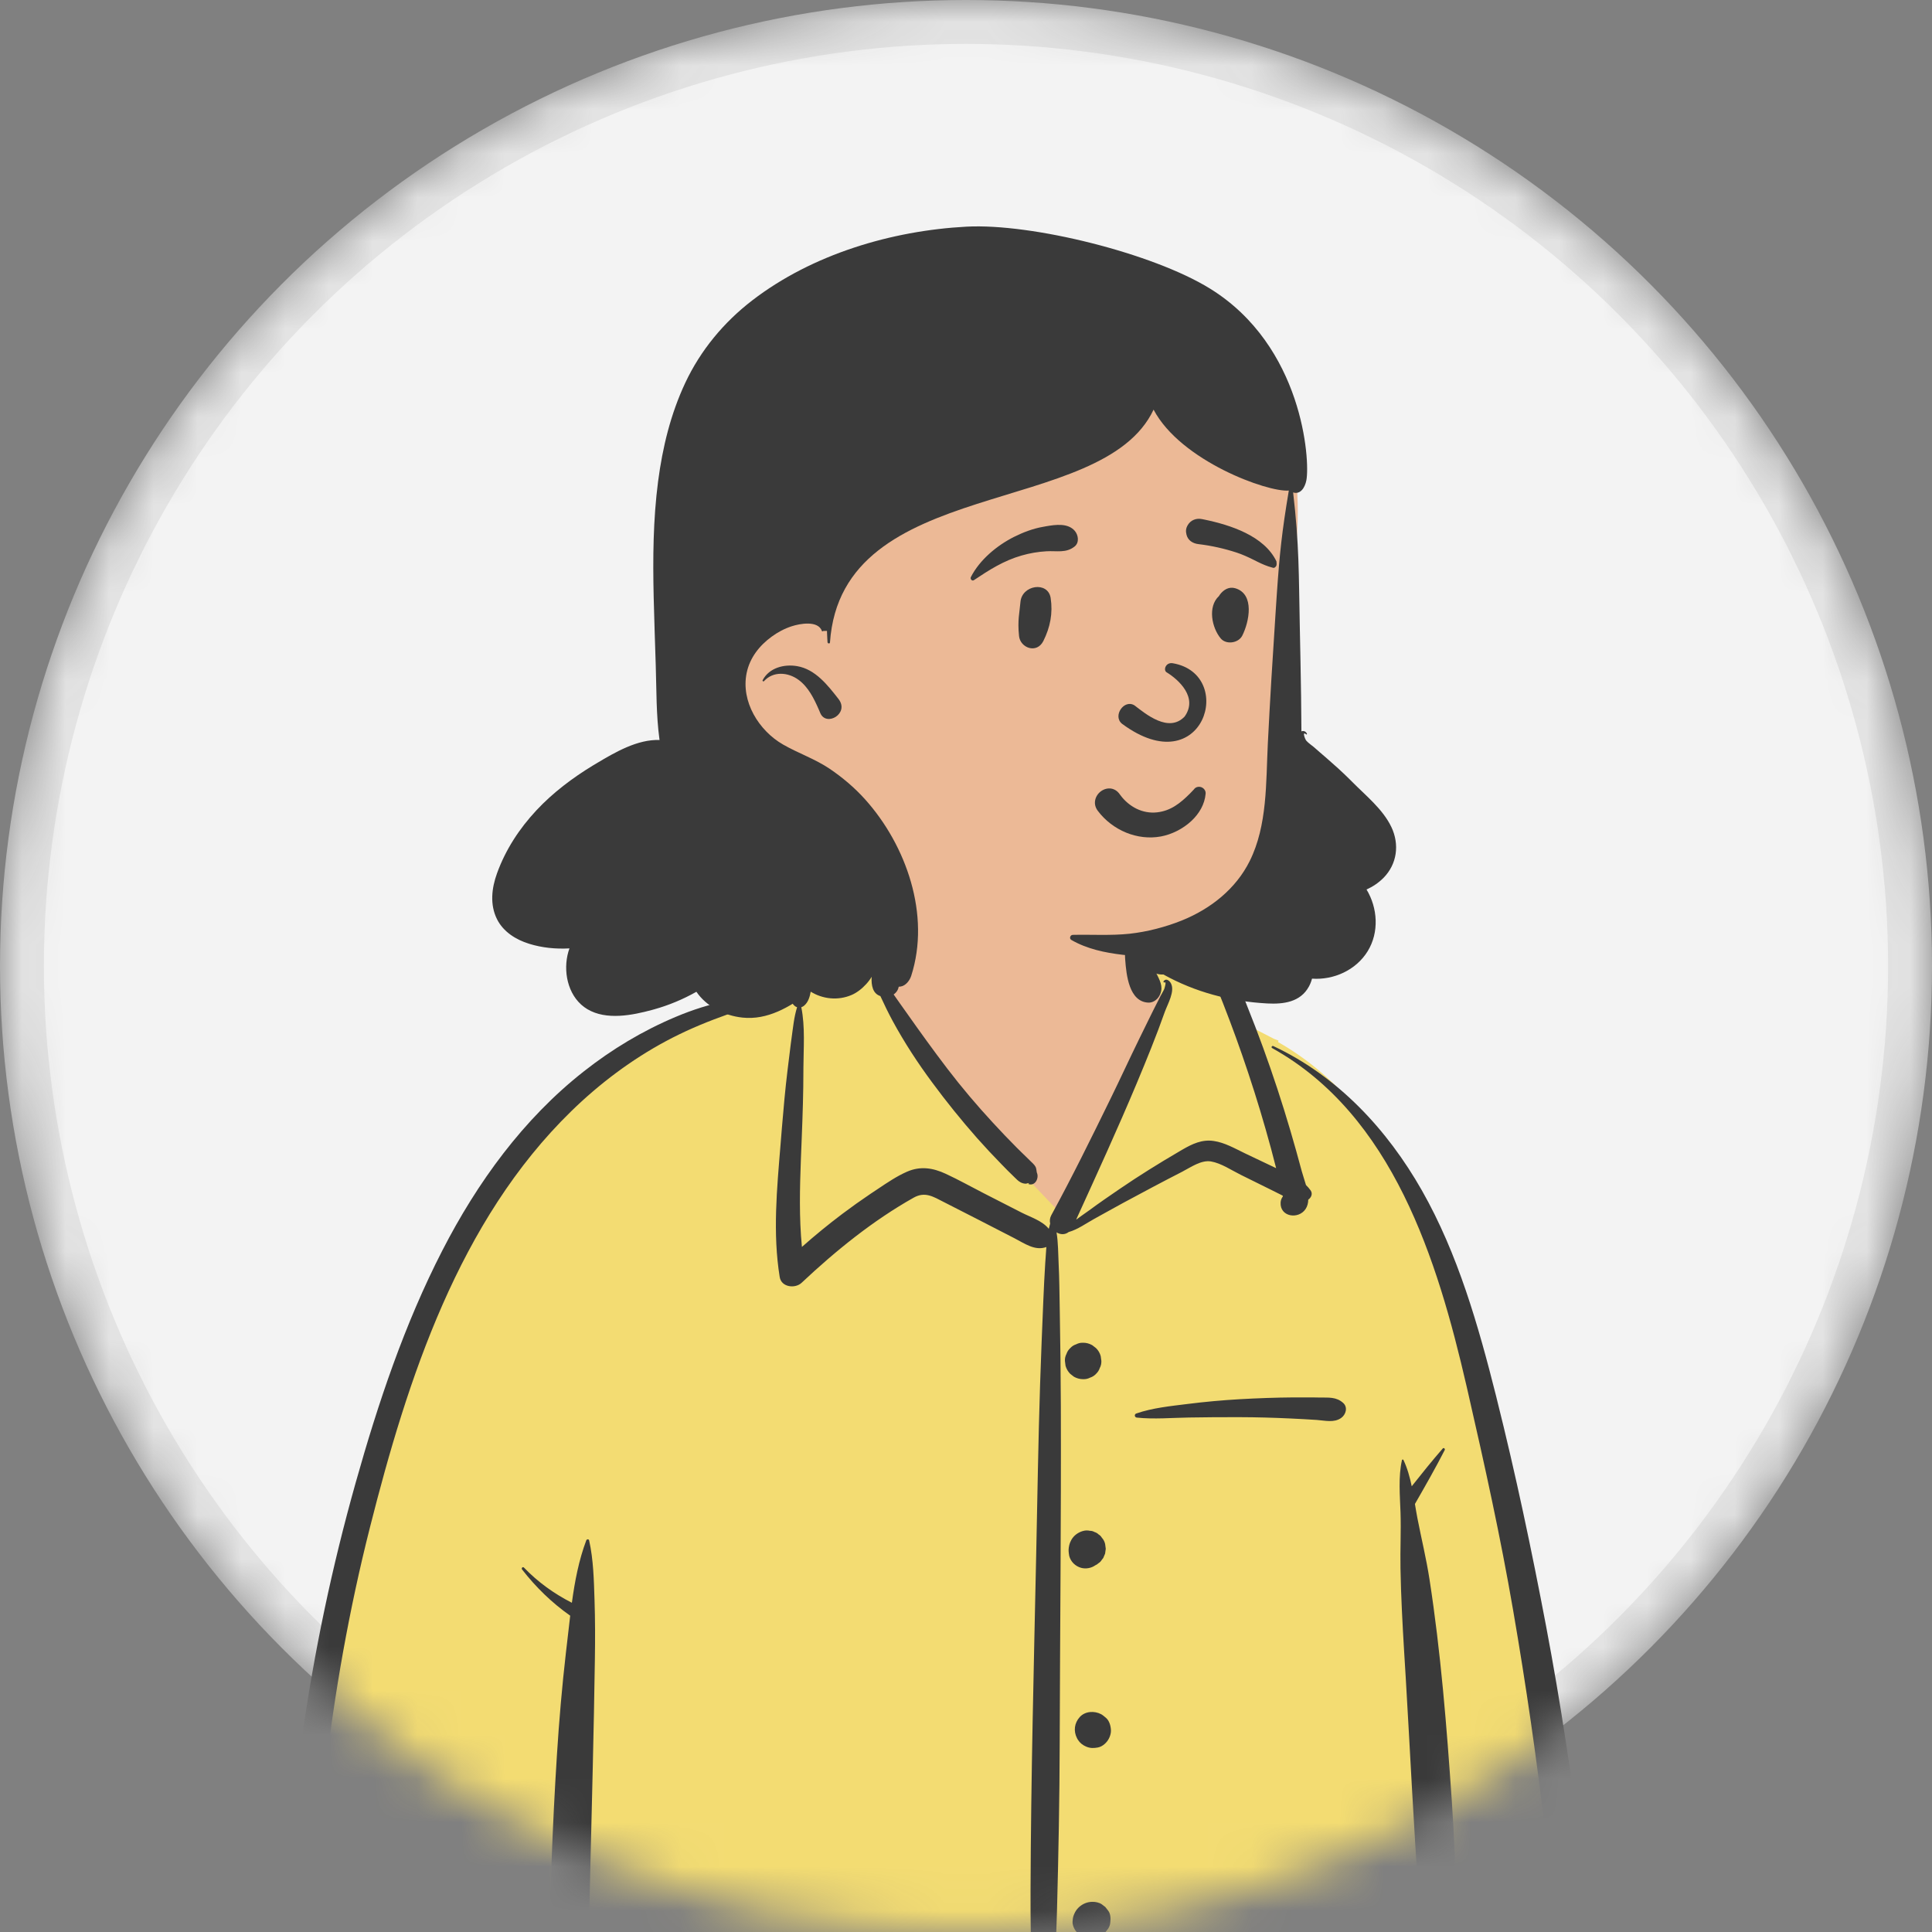 <?xml version="1.0" encoding="UTF-8"?> <svg xmlns="http://www.w3.org/2000/svg" width="44" height="44" viewBox="0 0 44 44" fill="none"><rect x="0" y="0" width="44" height="44" fill="#808080" stroke="none"/> <mask id="mask0_2_1588" style="mask-type:alpha" maskUnits="userSpaceOnUse" x="0" y="0" width="44" height="44"> <circle cx="22" cy="22" r="22" fill="#C4C4C4"></circle> </mask> <g mask="url(#mask0_2_1588)"> <circle cx="22" cy="22" r="21.5" fill="#F3F3F3" stroke="#E3E3E3"></circle> <path fill-rule="evenodd" clip-rule="evenodd" d="M8.504 47.19C13.449 47.941 18.484 47.978 23.47 47.706C25.444 47.558 27.423 47.531 29.395 47.72C30.56 47.807 35.669 48.197 36.086 47.154C35.823 41.6 35.291 35.998 33.659 30.656C32.988 28.76 32.411 27.185 31.101 25.616C30.688 25.187 29.798 24.288 29.288 23.995C28.846 23.741 28.661 23.832 28.407 23.403C28.155 22.929 27.969 22.138 27.611 21.804C27.246 21.463 26.706 21.585 26.036 21.695C26.159 20.033 25.392 19.609 24.334 19.293C22.475 18.584 20.64 18.94 20.172 21.202C19.304 21.202 18.817 21.575 18.29 21.934C18.075 22.08 18.225 22.454 17.968 22.569C17.492 22.738 16.651 22.697 16.193 22.905C14.109 23.853 12.254 25.227 11.035 27.234C8.303 31.52 6.426 40.547 6.751 45.626C6.608 45.849 6.805 46.169 6.855 46.409C6.918 46.617 7.123 46.756 7.336 46.732C7.634 47.052 8.094 47.123 8.504 47.19Z" fill="#ECB996"></path> <path fill-rule="evenodd" clip-rule="evenodd" d="M18.792 21.542C19.097 21.224 19.575 21.034 20.027 21.045L20.048 21.046L20.202 21.052L20.099 21.556L20.094 21.58L20.073 21.667L20.045 21.781L20.035 21.823L20.025 21.87C20.023 21.878 20.022 21.885 20.02 21.892L20.016 21.915L19.972 22.128L19.98 22.147L19.978 22.196C19.971 22.372 20.009 22.468 20.092 22.499L20.099 22.501L20.146 22.517L20.185 22.601C20.274 22.793 20.358 22.962 20.444 23.12C20.693 23.582 20.991 24.044 21.334 24.508C21.66 24.949 22 25.37 22.353 25.77C22.512 25.95 22.68 26.13 22.859 26.314L23.012 26.471L23.061 26.521L23.094 26.554L23.135 26.594L23.194 26.65L23.237 26.692L23.251 26.706C23.268 26.722 23.282 26.733 23.294 26.741L23.299 26.743L23.312 26.751L24.025 27.501L24.277 27.639L24.396 27.705L24.421 27.657L24.425 27.642L24.69 27.06L24.852 26.704C25.184 25.971 25.442 25.388 25.679 24.833L25.708 24.764L25.795 24.558L25.841 24.448C26.052 23.942 26.208 23.551 26.348 23.172L26.368 23.118L26.397 23.037L26.441 22.915L26.449 22.894C26.487 22.797 26.393 22.445 26.302 22.251L26.297 22.241L26.273 22.193L26.247 22.142C26.186 22.024 26.142 21.893 26.105 21.734C26.099 21.708 26.094 21.682 26.088 21.656L26.081 21.616L26.076 21.591L26.069 21.555L26.059 21.503L26.265 21.468L26.377 21.45L26.426 21.442C26.49 21.433 26.547 21.424 26.6 21.418L26.62 21.415L26.655 21.411L26.657 21.418L26.73 21.425L26.784 21.431C27.052 21.459 27.259 21.49 27.406 21.525L27.42 21.528L27.446 21.535L27.458 21.538C27.592 21.574 27.695 21.652 27.776 21.766C27.832 21.845 27.868 21.92 27.925 22.062L27.946 22.114L28.014 22.282C28.022 22.303 28.034 22.335 28.051 22.381L28.109 22.538L28.399 23.339L28.696 23.495C28.834 23.568 28.935 23.62 28.985 23.644L29.003 23.653L29.015 23.659L29.118 23.699L29.107 23.731L29.119 23.738C30.342 24.441 31.285 25.523 32.019 26.959L32.041 27.002L32.064 27.047C32.649 28.217 33.068 29.522 33.477 31.264L33.503 31.373L33.523 31.459L33.629 31.924C34.03 33.679 34.306 34.989 34.534 36.273L34.549 36.357L34.587 36.575C34.873 38.238 35.113 39.885 35.304 41.517L35.336 41.791C35.416 42.492 35.489 43.217 35.567 44.087L35.578 44.204L35.612 44.595C35.649 45.016 35.682 45.437 35.713 45.856L35.728 46.066L35.759 46.521L35.777 46.781L35.779 46.816L35.786 46.952L35.788 46.983C35.791 47.024 35.794 47.059 35.798 47.09L35.801 47.114L35.805 47.136C35.815 47.198 35.835 47.254 35.868 47.316L35.876 47.332L35.933 47.433L35.83 47.487C35.293 47.77 34.236 47.895 32.785 47.901L32.741 47.901H32.65C31.945 47.901 31.198 47.874 30.419 47.827L30.243 47.816L30.096 47.807C30.032 47.803 29.97 47.799 29.906 47.794L29.808 47.788L29.398 47.758C27.555 47.581 25.621 47.584 23.491 47.743C17.937 48.047 13.143 47.919 8.637 47.247L8.5 47.226L8.4 47.21L8.34 47.2C7.862 47.118 7.561 47.014 7.327 46.794L7.315 46.783L7.305 46.773L7.3 46.773C7.065 46.772 6.849 46.617 6.769 46.39L6.764 46.378L6.759 46.361L6.756 46.344C6.752 46.328 6.747 46.31 6.741 46.291L6.737 46.276L6.7 46.154L6.825 46.131C6.836 46.129 6.847 46.122 6.858 46.106L6.869 46.091L6.887 46.066L6.93 46.006C6.977 45.941 7 45.9 7.011 45.859C7.021 45.822 7.025 45.776 7.024 45.711L7.023 45.679L7.018 45.564C7.018 45.555 7.018 45.547 7.017 45.539L7.017 45.527L7.017 45.365L7.018 45.188C7.018 45.11 7.018 45.034 7.019 44.96L7.02 44.849L7.021 44.76C7.027 44.267 7.041 43.775 7.064 43.283C7.109 42.323 7.186 41.365 7.295 40.41C7.519 38.438 7.863 36.526 8.33 34.679L8.377 34.494C8.883 32.52 9.37 30.997 9.989 29.59C10.777 27.799 11.738 26.326 12.947 25.148C13.612 24.5 14.349 23.953 15.132 23.534C15.492 23.341 15.874 23.17 16.284 23.016L16.343 22.994L16.438 22.959L16.511 22.933L16.745 22.845C16.795 22.826 16.848 22.806 16.912 22.781L16.951 22.765L17.371 22.598L17.441 22.57L17.518 22.54L17.576 22.518C17.669 22.483 17.753 22.452 17.831 22.424L17.878 22.409L17.92 22.394L18.099 22.332L18.096 22.495C18.093 22.604 18.121 22.686 18.183 22.744L18.185 22.746L18.188 22.748L18.189 22.749L18.2 22.749L18.243 22.749C18.247 22.747 18.251 22.744 18.255 22.74C18.315 22.689 18.343 22.621 18.37 22.463L18.378 22.419L18.39 22.337L18.395 22.306C18.413 22.197 18.429 22.137 18.46 22.068C18.504 21.968 18.563 21.871 18.632 21.782L18.648 21.761L18.713 21.684L18.723 21.671C18.745 21.642 18.757 21.622 18.762 21.603L18.763 21.598L18.769 21.566L18.792 21.542Z" fill="#F3DC72"></path> <path fill-rule="evenodd" clip-rule="evenodd" d="M28.973 23.87C28.942 23.853 28.969 23.809 29 23.824C30.466 24.511 31.591 25.718 32.383 27.112C33.203 28.555 33.67 30.194 34.073 31.796L34.087 31.854C34.517 33.567 34.882 35.299 35.211 37.034C35.544 38.791 35.811 40.56 36.026 42.336C36.132 43.213 36.227 44.093 36.301 44.974C36.338 45.415 36.372 45.855 36.402 46.296C36.414 46.473 36.425 46.649 36.435 46.825L36.442 46.958C36.448 47.078 36.462 47.198 36.433 47.317C36.407 47.419 36.353 47.511 36.305 47.605C36.211 47.79 35.953 47.76 35.852 47.605L35.822 47.56C35.755 47.456 35.699 47.36 35.678 47.23C35.658 47.105 35.657 46.974 35.648 46.847C35.631 46.615 35.617 46.382 35.6 46.149C35.566 45.659 35.527 45.17 35.485 44.681C35.4 43.715 35.31 42.75 35.199 41.787C35.001 40.075 34.753 38.368 34.46 36.67C34.175 35.011 33.813 33.37 33.437 31.73L33.398 31.56C32.738 28.697 31.721 25.4 28.973 23.87ZM13.352 35.081C13.363 35.052 13.409 35.046 13.417 35.081C13.516 35.525 13.525 35.983 13.54 36.438C13.555 36.888 13.555 37.339 13.548 37.788C13.524 39.439 13.479 41.089 13.44 42.74C13.42 43.566 13.402 44.392 13.387 45.217C13.382 45.527 13.377 45.837 13.374 46.147L13.369 46.555C13.367 46.736 13.362 46.914 13.34 47.095C13.326 47.214 13.295 47.327 13.229 47.428C13.183 47.501 13.116 47.537 13.052 47.586L13.04 47.596C12.957 47.661 12.87 47.661 12.789 47.596L12.765 47.577C12.687 47.516 12.62 47.468 12.57 47.372C12.501 47.238 12.489 47.092 12.478 46.945C12.46 46.721 12.472 46.493 12.474 46.269C12.479 45.818 12.485 45.368 12.493 44.917C12.522 43.265 12.579 41.612 12.684 39.963C12.733 39.186 12.8 38.407 12.889 37.633L12.906 37.488C12.934 37.26 12.958 37.029 12.986 36.796C12.569 36.503 12.203 36.147 11.89 35.744C11.867 35.714 11.905 35.672 11.933 35.701C12.252 36.032 12.618 36.295 13.024 36.502C13.09 36.016 13.182 35.532 13.352 35.081ZM20.319 20.352C20.324 20.348 20.333 20.346 20.339 20.352C20.428 20.457 20.41 20.617 20.413 20.749L20.413 20.761C20.42 20.955 20.421 21.148 20.42 21.341L20.418 21.958V21.958C20.418 22.043 20.411 22.131 20.416 22.216L20.418 22.249V22.249C20.465 22.297 20.487 22.367 20.471 22.437C20.468 22.526 20.421 22.601 20.352 22.648L20.499 22.857V22.857L20.646 23.064C20.949 23.494 21.255 23.919 21.574 24.337C21.899 24.762 22.246 25.172 22.61 25.566C22.787 25.758 22.967 25.948 23.152 26.133C23.227 26.209 23.304 26.282 23.38 26.356L23.456 26.431C23.5 26.476 23.557 26.52 23.586 26.577C23.604 26.61 23.608 26.692 23.614 26.706C23.67 26.829 23.574 27.025 23.416 26.964L23.423 26.959C23.452 26.939 23.433 26.939 23.367 26.958C23.326 26.958 23.287 26.949 23.25 26.93L23.239 26.924C23.188 26.898 23.142 26.847 23.1 26.807L23.09 26.797C22.994 26.707 22.904 26.613 22.812 26.519C22.621 26.324 22.435 26.125 22.254 25.921C21.894 25.513 21.552 25.089 21.229 24.651C20.899 24.206 20.593 23.737 20.329 23.25C20.229 23.065 20.138 22.876 20.05 22.685C19.879 22.63 19.839 22.448 19.851 22.244C19.788 22.097 19.731 21.947 19.697 21.794C19.693 21.773 19.72 21.753 19.736 21.771C19.791 21.833 19.841 21.9 19.89 21.967C19.919 21.824 19.956 21.692 19.974 21.607L20.05 21.236V21.236C19.623 21.213 19.154 21.389 18.86 21.696C18.844 21.776 18.782 21.833 18.723 21.908C18.654 21.993 18.594 22.089 18.549 22.19C18.45 22.412 18.506 22.739 18.314 22.903C18.294 22.92 18.272 22.931 18.249 22.939C18.34 23.385 18.299 23.878 18.297 24.331L18.297 24.371C18.297 24.878 18.28 25.386 18.26 25.892L18.24 26.394C18.215 27.063 18.198 27.732 18.263 28.398C18.56 28.135 18.867 27.884 19.184 27.645C19.393 27.488 19.606 27.336 19.823 27.19L19.999 27.073C20.211 26.931 20.427 26.785 20.658 26.684C20.961 26.552 21.248 26.597 21.54 26.733C21.831 26.868 22.113 27.026 22.398 27.172C22.688 27.322 22.979 27.47 23.27 27.618C23.462 27.716 23.744 27.805 23.885 27.986C23.894 27.946 23.905 27.906 23.917 27.866C23.903 27.805 23.908 27.74 23.942 27.677C24.417 26.806 24.855 25.915 25.291 25.024C25.512 24.573 25.721 24.117 25.942 23.666L26.157 23.228C26.193 23.154 26.229 23.081 26.265 23.009C26.32 22.899 26.376 22.791 26.431 22.682C26.454 22.636 26.483 22.59 26.506 22.544L26.516 22.521C26.517 22.52 26.569 22.356 26.529 22.372L26.525 22.373C26.505 22.385 26.488 22.359 26.502 22.343C26.558 22.272 26.638 22.335 26.67 22.4C26.759 22.579 26.596 22.86 26.533 23.031L26.529 23.041C26.334 23.594 26.112 24.136 25.886 24.677C25.451 25.714 24.983 26.735 24.517 27.758L24.512 27.776V27.776C24.611 27.699 24.717 27.63 24.808 27.563C25.038 27.393 25.273 27.232 25.509 27.071C25.941 26.776 26.385 26.5 26.836 26.236L26.926 26.183C27.152 26.052 27.375 25.945 27.642 25.985C27.891 26.021 28.122 26.155 28.346 26.263L28.369 26.274L29.063 26.604C28.989 26.308 28.909 26.014 28.825 25.721C28.662 25.149 28.482 24.583 28.287 24.021C28.105 23.496 27.908 22.977 27.7 22.462L27.637 22.308C27.552 22.096 27.468 21.864 27.225 21.799C26.983 21.734 26.705 21.831 26.483 21.692C26.463 21.68 26.465 21.647 26.49 21.641L26.627 21.606C26.883 21.542 27.184 21.478 27.427 21.54C27.691 21.608 27.91 21.829 28.038 22.06C28.18 22.316 28.281 22.603 28.389 22.876L28.406 22.919C28.53 23.228 28.65 23.54 28.764 23.853C28.992 24.478 29.2 25.112 29.388 25.751C29.479 26.059 29.565 26.368 29.648 26.678C29.672 26.768 29.711 26.876 29.743 26.989C29.78 27.024 29.815 27.065 29.848 27.11C29.902 27.186 29.863 27.275 29.795 27.321C29.793 27.398 29.776 27.471 29.734 27.534C29.573 27.778 29.147 27.715 29.165 27.387C29.167 27.337 29.187 27.288 29.216 27.248L29.216 27.241V27.241L29.212 27.229V27.229C29.138 27.194 29.064 27.154 28.986 27.116L28.258 26.756V26.756C28.047 26.652 27.813 26.491 27.579 26.451C27.36 26.415 27.13 26.577 26.942 26.675L26.93 26.682C26.476 26.914 26.025 27.155 25.576 27.397C25.357 27.515 25.141 27.639 24.922 27.758C24.74 27.858 24.543 28.002 24.338 28.059C24.25 28.127 24.146 28.118 24.062 28.066C24.101 28.303 24.098 28.546 24.11 28.788C24.126 29.111 24.128 29.435 24.134 29.759L24.136 29.881C24.149 30.597 24.157 31.313 24.16 32.029C24.169 34.58 24.141 37.131 24.134 39.681C24.131 40.962 24.106 42.245 24.072 43.526C24.058 44.068 24.029 44.611 23.997 45.153L23.979 45.448C23.942 46.072 23.92 46.702 23.805 47.318C23.79 47.398 23.654 47.4 23.64 47.318C23.534 46.658 23.528 45.985 23.508 45.318L23.503 45.184C23.479 44.468 23.467 43.752 23.47 43.036C23.479 40.484 23.545 37.935 23.599 35.384C23.627 34.102 23.645 32.82 23.687 31.539C23.709 30.898 23.733 30.258 23.761 29.617C23.774 29.331 23.786 29.045 23.805 28.759L23.814 28.637C23.82 28.557 23.824 28.478 23.83 28.4C23.572 28.494 23.336 28.32 23.103 28.2C22.835 28.062 22.568 27.925 22.3 27.787L22.032 27.65V27.65L21.495 27.376C21.254 27.253 21.068 27.131 20.81 27.275C19.882 27.796 19.029 28.488 18.256 29.215C18.108 29.354 17.794 29.317 17.757 29.083C17.596 28.085 17.694 27.073 17.776 26.072L17.806 25.701C17.843 25.257 17.882 24.813 17.936 24.371C17.959 24.173 17.983 23.975 18.009 23.778L18.029 23.63C18.062 23.396 18.083 23.164 18.153 22.939C18.131 22.932 18.11 22.921 18.091 22.903C17.881 22.704 17.982 22.359 18.078 22.122C18.172 21.889 18.316 21.685 18.497 21.51C18.536 21.472 18.592 21.447 18.647 21.446C19.085 21.156 19.564 21.012 20.064 21.17C20.078 21.103 20.092 21.036 20.107 20.969L20.122 20.902C20.161 20.737 20.176 20.463 20.319 20.352ZM24.8 46.504C24.936 46.467 25.085 46.506 25.184 46.606C25.284 46.705 25.323 46.853 25.286 46.989C25.267 47.056 25.233 47.114 25.184 47.163C25.139 47.208 25.085 47.241 25.024 47.26L25.01 47.264L24.988 47.274C24.92 47.292 24.852 47.292 24.784 47.274C24.719 47.255 24.662 47.222 24.614 47.175C24.567 47.127 24.534 47.071 24.516 47.006C24.497 46.938 24.497 46.87 24.516 46.802L24.525 46.779V46.779C24.544 46.713 24.578 46.655 24.626 46.606C24.676 46.557 24.734 46.523 24.8 46.504ZM32.858 32.988C32.88 32.963 32.916 32.995 32.903 33.023C32.691 33.437 32.456 33.848 32.224 34.252C32.243 34.364 32.261 34.475 32.282 34.583C32.372 35.044 32.483 35.497 32.555 35.962C32.814 37.635 32.948 39.326 33.064 41.014C33.179 42.708 33.194 44.403 33.211 46.1C33.213 46.248 33.1 46.419 32.948 46.446C32.879 46.459 32.827 46.456 32.757 46.446C32.599 46.423 32.501 46.242 32.494 46.1C32.449 45.152 32.388 44.204 32.317 43.257C32.192 41.578 32.116 39.894 32.015 38.213L31.979 37.626C31.941 36.989 31.906 36.352 31.895 35.715C31.887 35.292 31.91 34.87 31.896 34.448C31.883 34.059 31.843 33.635 31.929 33.252C31.933 33.238 31.955 33.234 31.962 33.248C32.051 33.436 32.108 33.64 32.151 33.849C32.381 33.558 32.616 33.266 32.858 32.988ZM17.778 22.7C17.81 22.697 17.809 22.746 17.778 22.749C17.326 22.802 16.89 22.985 16.463 23.142L16.427 23.155C15.995 23.311 15.575 23.493 15.171 23.709C14.38 24.133 13.654 24.679 13.012 25.305C10.45 27.801 9.282 31.4 8.426 34.782C7.95 36.662 7.612 38.573 7.393 40.498C7.285 41.451 7.208 42.407 7.163 43.364C7.141 43.855 7.126 44.346 7.12 44.837C7.117 45.089 7.116 45.341 7.116 45.592C7.117 45.708 7.137 45.853 7.106 45.965C7.078 46.068 6.997 46.16 6.937 46.246C6.867 46.349 6.739 46.343 6.668 46.246L6.641 46.211C6.565 46.109 6.49 46.012 6.479 45.88C6.467 45.738 6.476 45.591 6.475 45.448C6.474 45.161 6.477 44.873 6.483 44.586C6.494 44.035 6.516 43.484 6.548 42.934C6.614 41.817 6.722 40.702 6.876 39.594C7.151 37.625 7.563 35.675 8.102 33.761C8.61 31.956 9.213 30.155 10.072 28.483C10.869 26.93 11.915 25.486 13.295 24.401C13.936 23.896 14.635 23.476 15.388 23.159C15.768 22.999 16.167 22.869 16.572 22.794C16.974 22.721 17.373 22.731 17.778 22.7ZM24.878 43.313C24.95 43.312 25.03 43.328 25.091 43.368L25.173 43.431V43.431C25.196 43.46 25.218 43.489 25.24 43.517C25.291 43.584 25.298 43.692 25.287 43.772C25.285 43.825 25.269 43.875 25.24 43.921L25.177 44.002V44.002C25.117 44.051 25.067 44.086 24.994 44.109C24.956 44.121 24.92 44.124 24.883 44.122L24.871 44.121L24.878 44.122L24.865 44.121V44.121C24.854 44.12 24.842 44.119 24.83 44.117C24.822 44.116 24.813 44.115 24.805 44.114C24.797 44.114 24.79 44.113 24.782 44.114C24.689 44.123 24.596 44.07 24.531 44.01C24.472 43.956 24.419 43.841 24.427 43.759L24.43 43.725C24.436 43.667 24.442 43.645 24.466 43.587C24.49 43.531 24.523 43.481 24.568 43.439C24.654 43.359 24.76 43.314 24.878 43.313ZM24.592 39.103C24.715 38.969 24.925 38.959 25.078 39.04C25.115 39.06 25.149 39.091 25.182 39.118C25.264 39.184 25.297 39.305 25.301 39.406C25.305 39.506 25.253 39.625 25.182 39.694L25.165 39.711V39.711C25.122 39.752 25.061 39.788 25.002 39.798C24.906 39.816 24.826 39.816 24.737 39.778C24.66 39.746 24.594 39.694 24.549 39.623L24.542 39.611C24.539 39.606 24.536 39.601 24.533 39.596L24.529 39.588C24.444 39.425 24.467 39.239 24.592 39.103ZM24.655 34.87C24.711 34.853 24.766 34.85 24.822 34.863C24.859 34.863 24.894 34.872 24.927 34.891C24.962 34.901 24.993 34.919 25.019 34.945C25.05 34.963 25.075 34.988 25.093 35.019C25.13 35.06 25.155 35.107 25.168 35.161L25.183 35.272L25.168 35.382L25.126 35.482V35.482C25.114 35.497 25.103 35.512 25.091 35.527C25.072 35.558 25.047 35.583 25.016 35.602C24.996 35.622 24.972 35.637 24.946 35.648C24.853 35.714 24.73 35.736 24.62 35.706C24.555 35.687 24.498 35.654 24.45 35.607C24.402 35.559 24.369 35.502 24.351 35.437L24.343 35.385C24.334 35.315 24.332 35.276 24.352 35.187C24.361 35.148 24.386 35.093 24.399 35.07C24.455 34.971 24.547 34.903 24.655 34.87ZM29.464 31.825C29.623 31.824 29.782 31.824 29.941 31.826L30.06 31.828C30.26 31.831 30.431 31.81 30.588 31.949C30.702 32.049 30.652 32.218 30.543 32.294C30.38 32.408 30.174 32.351 29.986 32.338C29.787 32.325 29.588 32.314 29.389 32.305C29.004 32.287 28.619 32.276 28.234 32.275C27.849 32.273 27.464 32.277 27.079 32.283C26.688 32.289 26.28 32.326 25.891 32.285C25.838 32.28 25.826 32.209 25.879 32.191C26.245 32.064 26.658 32.023 27.042 31.975C27.438 31.925 27.835 31.889 28.234 31.866C28.643 31.843 29.054 31.828 29.464 31.825ZM24.655 30.58L24.668 30.58C24.738 30.58 24.803 30.597 24.864 30.63L24.877 30.637L24.961 30.702C25.013 30.753 25.049 30.814 25.068 30.885L25.083 30.995V30.995C25.085 31.052 25.073 31.106 25.047 31.155C25.03 31.206 25.002 31.251 24.961 31.289C24.924 31.329 24.879 31.358 24.828 31.374C24.782 31.398 24.733 31.41 24.681 31.41L24.668 31.41C24.593 31.41 24.523 31.391 24.458 31.354L24.374 31.289V31.289C24.323 31.237 24.287 31.176 24.267 31.105L24.253 30.995V30.995C24.25 30.938 24.262 30.885 24.288 30.835C24.305 30.784 24.334 30.739 24.374 30.702C24.412 30.661 24.456 30.633 24.508 30.616C24.554 30.592 24.602 30.58 24.655 30.58V30.58ZM25.886 20.831C25.975 20.702 26.137 20.817 26.114 20.921C26.12 21.213 26.135 21.497 26.202 21.784C26.232 21.915 26.272 22.046 26.334 22.166L26.36 22.217C26.439 22.374 26.501 22.523 26.394 22.695C26.343 22.777 26.252 22.838 26.153 22.834C25.713 22.815 25.652 22.203 25.626 21.861C25.598 21.51 25.684 21.123 25.886 20.831Z" fill="#3A3A3A"></path> <path fill-rule="evenodd" clip-rule="evenodd" d="M28.881 9.15C27.746 7.585 25.655 7.135 23.843 7.516C20.299 8.163 16.913 10.871 16.287 14.554C15.31 16.782 15.934 20.291 18.775 20.553C19.18 20.576 19.58 20.483 19.985 20.534C22.459 20.929 25.381 22.623 27.57 20.625C27.68 20.704 27.824 20.742 27.947 20.695C28.879 20.334 28.923 19.291 29.002 18.433C29.105 17.325 29.201 16.216 29.291 15.107C29.323 13.194 30.08 10.803 28.881 9.15V9.15Z" fill="#ECB996"></path> <path fill-rule="evenodd" clip-rule="evenodd" d="M22.01 5.162C23.502 5.083 26.252 5.767 27.553 6.57C29.674 7.877 29.838 10.486 29.752 10.937C29.719 11.109 29.614 11.268 29.45 11.215C29.589 12.4 29.578 13.077 29.602 14.269L29.618 15.065C29.628 15.595 29.637 16.125 29.639 16.656C29.693 16.636 29.746 16.661 29.765 16.712C29.77 16.725 29.753 16.732 29.745 16.724C29.651 16.642 29.718 16.83 29.75 16.868C29.795 16.921 29.87 16.97 29.923 17.015L30.065 17.139V17.139L30.208 17.262C30.392 17.422 30.57 17.581 30.742 17.753L30.789 17.8C31.102 18.118 31.494 18.427 31.689 18.838C31.875 19.232 31.818 19.678 31.509 19.992C31.396 20.106 31.265 20.193 31.122 20.258C31.376 20.678 31.413 21.232 31.148 21.663C30.882 22.096 30.372 22.323 29.88 22.288C29.865 22.349 29.841 22.41 29.81 22.467C29.615 22.826 29.227 22.872 28.86 22.853L28.845 22.852C28.017 22.805 27.221 22.597 26.495 22.193C26.244 22.21 26.02 22.003 25.971 21.776C25.838 21.771 25.705 21.76 25.57 21.745C25.167 21.698 24.755 21.612 24.4 21.407C24.346 21.376 24.371 21.293 24.432 21.291C24.864 21.281 25.296 21.311 25.728 21.265C26.123 21.222 26.545 21.112 26.914 20.964C27.578 20.696 28.146 20.241 28.46 19.612C28.867 18.797 28.83 17.818 28.874 16.933C28.923 15.953 28.983 14.974 29.048 13.995L29.079 13.525C29.142 12.611 29.193 12.122 29.352 11.172C28.874 11.215 26.889 10.499 26.272 9.329C25.1 11.819 19.165 10.8 18.902 14.633C18.899 14.666 18.848 14.657 18.846 14.626L18.841 14.538C18.839 14.495 18.837 14.453 18.835 14.411L18.834 14.368L18.741 14.37C18.741 14.381 18.724 14.385 18.72 14.373C18.632 14.123 18.213 14.203 18.03 14.263C17.866 14.316 17.711 14.399 17.572 14.501C17.293 14.705 17.077 14.98 17.005 15.324C16.869 15.977 17.284 16.642 17.835 16.957C18.182 17.156 18.563 17.284 18.896 17.509C19.19 17.708 19.465 17.941 19.702 18.205C20.643 19.253 21.197 20.842 20.752 22.225C20.718 22.33 20.628 22.451 20.509 22.468C20.312 22.496 20.115 22.468 20.005 22.28C19.962 22.206 19.942 22.123 19.946 22.04C19.87 22.303 19.622 22.563 19.394 22.66C19.084 22.793 18.733 22.754 18.459 22.582L18.424 22.608C17.979 22.936 17.48 23.236 16.909 23.175C16.495 23.132 16.088 22.921 15.86 22.587C15.555 22.759 15.23 22.895 14.895 22.988L14.859 22.998C14.397 23.124 13.809 23.24 13.378 22.984C12.964 22.738 12.827 22.202 12.924 21.755C12.936 21.701 12.95 21.65 12.969 21.599C12.657 21.616 12.346 21.586 12.051 21.494C11.749 21.401 11.461 21.221 11.317 20.93C11.154 20.6 11.197 20.226 11.319 19.89C11.513 19.352 11.826 18.873 12.215 18.456C12.59 18.054 13.042 17.713 13.511 17.429L13.59 17.382C14.013 17.129 14.522 16.834 15.022 16.853C15.02 16.847 15.019 16.84 15.018 16.834C14.943 16.277 14.952 15.709 14.934 15.147C14.918 14.63 14.899 14.113 14.887 13.596C14.867 12.716 14.874 11.834 14.988 10.96C15.09 10.185 15.273 9.43 15.606 8.72C15.956 7.975 16.484 7.339 17.135 6.839C18.501 5.789 20.306 5.253 22.01 5.162ZM17.369 15.49C17.517 15.209 17.856 15.12 18.154 15.171C18.57 15.242 18.853 15.607 19.097 15.92C19.352 16.249 18.819 16.559 18.682 16.241L18.65 16.165C18.54 15.913 18.41 15.646 18.185 15.482C17.947 15.307 17.61 15.281 17.399 15.513C17.384 15.53 17.358 15.508 17.369 15.49Z" fill="#3A3A3A"></path> <path fill-rule="evenodd" clip-rule="evenodd" d="M25.648 18.963C25.394 18.859 25.166 18.686 25.001 18.465C24.943 18.388 24.928 18.307 24.94 18.233C24.954 18.149 25.003 18.073 25.07 18.023C25.138 17.972 25.223 17.947 25.304 17.959C25.375 17.971 25.446 18.009 25.502 18.09L25.514 18.106C25.612 18.24 25.741 18.349 25.887 18.42C26.029 18.488 26.187 18.519 26.35 18.501C26.661 18.466 26.876 18.297 27.104 18.069C27.132 18.04 27.16 18.01 27.189 17.98C27.207 17.953 27.232 17.935 27.259 17.926C27.29 17.916 27.325 17.916 27.357 17.927C27.387 17.938 27.415 17.958 27.433 17.985C27.451 18.011 27.461 18.043 27.457 18.079C27.436 18.316 27.313 18.527 27.137 18.693C26.941 18.878 26.682 19.005 26.438 19.05C26.17 19.099 25.896 19.064 25.648 18.963V18.963ZM26.565 15.309C26.851 15.483 27.287 15.888 26.979 16.319C26.617 16.698 26.096 16.263 25.839 16.066C25.601 15.914 25.333 16.306 25.554 16.484C27.41 17.857 28.163 15.355 26.71 15.105C26.55 15.078 26.49 15.256 26.565 15.309ZM23.24 13.712C23.271 13.32 23.868 13.231 23.928 13.619C23.981 13.966 23.918 14.285 23.762 14.598C23.612 14.897 23.236 14.757 23.208 14.485C23.17 14.121 23.22 13.956 23.24 13.712ZM27.784 13.539C27.868 13.43 27.988 13.355 28.132 13.397C28.582 13.529 28.449 14.167 28.291 14.478C28.205 14.646 27.928 14.689 27.802 14.541C27.598 14.298 27.5 13.815 27.76 13.576C27.767 13.563 27.775 13.551 27.784 13.539ZM23.756 11.998L23.826 11.985C24.046 11.947 24.32 11.911 24.475 12.087C24.558 12.181 24.586 12.355 24.475 12.445C24.28 12.602 24.065 12.541 23.831 12.555C23.638 12.566 23.453 12.598 23.268 12.651C22.861 12.767 22.529 12.979 22.181 13.212C22.136 13.243 22.089 13.184 22.111 13.142C22.312 12.749 22.701 12.426 23.09 12.229C23.298 12.125 23.526 12.037 23.756 11.998ZM27.374 11.822L27.429 11.833C28.021 11.956 28.79 12.203 29.07 12.784C29.081 12.867 29.069 12.884 29.06 12.896L29.057 12.9C29.049 12.909 29.044 12.923 29.008 12.934C28.998 12.932 28.988 12.929 28.978 12.927C28.849 12.893 28.748 12.847 28.649 12.799L28.543 12.746C28.419 12.685 28.294 12.627 28.162 12.584C27.879 12.492 27.589 12.427 27.294 12.392C27.23 12.385 27.168 12.363 27.119 12.326C27.073 12.291 27.038 12.242 27.022 12.178C27.001 12.094 27.007 12.031 27.052 11.956C27.086 11.899 27.134 11.86 27.19 11.837C27.246 11.814 27.31 11.809 27.374 11.822Z" fill="#3A3A3A"></path> </g> </svg> 